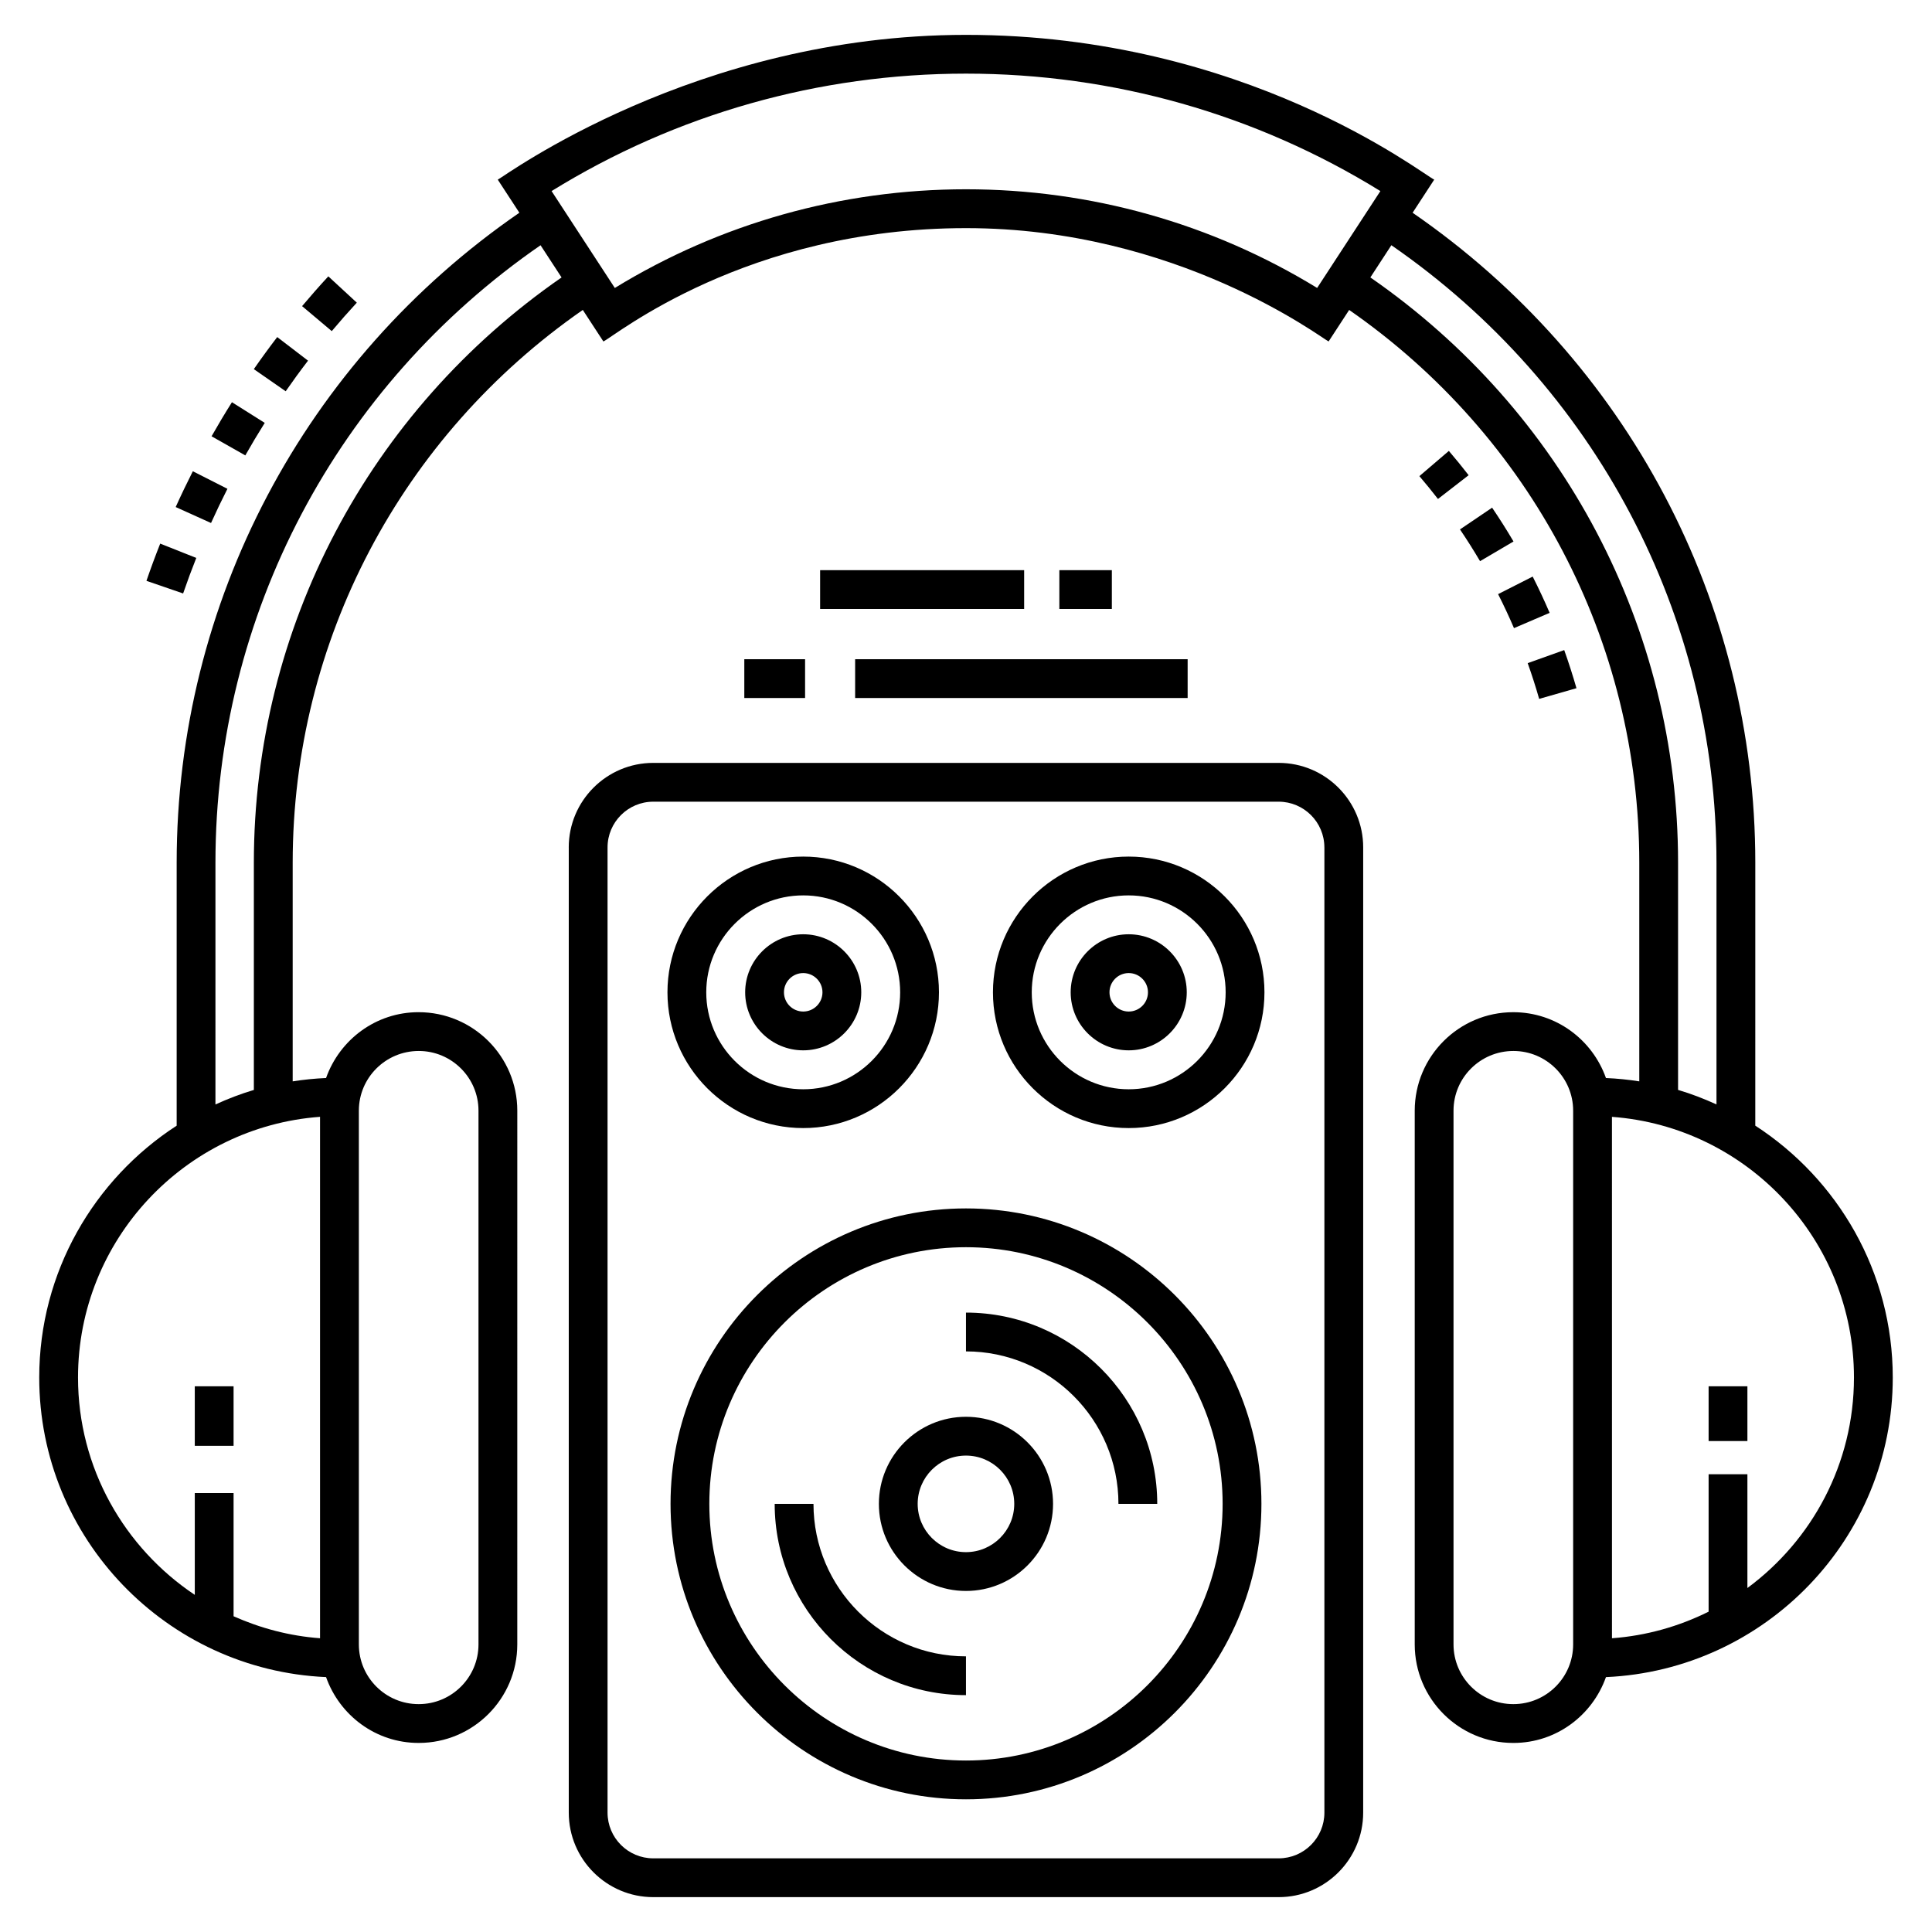 <?xml version="1.0" encoding="UTF-8"?>
<!-- Uploaded to: SVG Repo, www.svgrepo.com, Generator: SVG Repo Mixer Tools -->
<svg fill="#000000" width="800px" height="800px" version="1.1" viewBox="144 144 512 512" xmlns="http://www.w3.org/2000/svg">
 <g>
  <path d="m541.01 301.45c1.5 2.957 2.906 5.961 4.211 9.012l9.449-4.051c-1.395-3.25-2.891-6.457-4.492-9.613z"/>
  <path d="m530.91 284.3c1.863 2.75 3.633 5.555 5.316 8.414l8.867-5.215c-1.793-3.047-3.684-6.035-5.668-8.961z"/>
  <path d="m520.15 270.18c1.691 1.98 3.332 3.996 4.926 6.051l8.125-6.297c-1.691-2.184-3.434-4.332-5.238-6.438z"/>
  <path d="m561.78 326.38c-0.98-3.406-2.059-6.777-3.246-10.102l-9.68 3.461c1.109 3.117 2.129 6.277 3.039 9.473z"/>
  <path d="m182.81 297.93 9.719 3.344c1.09-3.168 2.254-6.309 3.488-9.414l-9.559-3.797c-1.293 3.258-2.508 6.547-3.648 9.867z"/>
  <path d="m225.63 239.58-8.164-6.254c-2.133 2.785-4.203 5.621-6.199 8.5l8.445 5.863c1.906-2.746 3.875-5.449 5.918-8.109z"/>
  <path d="m214.16 256.07-8.695-5.477c-1.871 2.969-3.672 5.981-5.398 9.027l8.945 5.066c1.648-2.91 3.363-5.785 5.148-8.617z"/>
  <path d="m204.27 273.54-9.168-4.652c-1.586 3.125-3.102 6.289-4.543 9.484l9.367 4.231c1.379-3.055 2.828-6.078 4.344-9.062z"/>
  <path d="m238.56 224.21-7.551-6.973c-2.387 2.582-4.699 5.211-6.953 7.891l7.863 6.621c2.148-2.559 4.363-5.074 6.641-7.539z"/>
  <path d="m230.41 588.45c3.59 10.129 13.168 17.445 24.512 17.445h0.059c14.395 0 26.105-11.711 26.105-26.102l0.004-141.45c0-14.395-11.711-26.102-26.168-26.102-11.344 0-20.918 7.316-24.512 17.445-2.996 0.133-5.941 0.43-8.844 0.887v-57.957c0-58.664 28.68-113 76.883-146.48l5.457 8.359c3.094-1.465 37.926-30.039 96.102-30.039 56.027 0 94.16 29.121 96.086 30.035l5.449-8.352c48.207 33.484 76.883 87.816 76.883 146.48v57.953c-2.898-0.457-5.84-0.75-8.832-0.883-3.594-10.129-13.184-17.445-24.574-17.445-14.395 0-26.102 11.711-26.102 26.102v141.45c0 14.395 11.707 26.102 26.102 26.102h0.059c11.344 0 20.922-7.316 24.516-17.445 42.215-1.875 76.008-36.711 76.008-79.383 0-27.973-14.543-52.57-36.434-66.762l0.004-69.688c0-69.055-33.895-133.01-90.816-172.24l5.727-8.777c-3.312-1.562-50.133-38.363-124.08-38.363-71.723 0-122.49 37.621-124.09 38.371l5.723 8.766c-56.926 39.227-90.82 103.18-90.82 172.24v69.695c-21.883 14.191-36.422 38.785-36.422 66.754 0 42.672 33.793 77.508 76.012 79.383zm8.691-150.11c0-8.723 7.098-15.82 15.879-15.82 8.727 0 15.824 7.098 15.824 15.82v141.45c0 8.723-7.098 15.82-15.824 15.82h-0.059c-8.719 0-15.82-7.098-15.82-15.82zm321.8 141.45c0 8.723-7.098 15.82-15.824 15.82h-0.059c-8.719 0-15.82-7.098-15.82-15.82v-141.45c0-8.723 7.098-15.82 15.879-15.82 8.727 0 15.824 7.098 15.824 15.82zm74.418-70.727c0 22.852-11.125 43.148-28.238 55.777v-30.152h-10.281v36.422c-7.824 3.894-16.469 6.375-25.613 7.047l-0.004-138.18c35.809 2.641 64.137 32.617 64.137 69.09zm-36.434-136.45v64.07c-3.289-1.5-6.676-2.805-10.18-3.848v-60.223c0-62.148-30.426-119.7-81.547-155.09l5.57-8.535c54.008 37.316 86.156 98.055 86.156 163.62zm-198.89-209.1c39 0 76.852 10.746 109.82 31.125l-16.758 25.672c-27.965-17.121-60.023-26.148-93.055-26.148-33.039 0-65.105 9.027-93.07 26.152l-16.758-25.676c32.961-20.375 70.82-31.125 109.82-31.125zm-198.9 209.1c0-65.57 32.148-126.31 86.156-163.62l5.57 8.535c-51.121 35.395-81.547 92.945-81.547 155.09v60.227c-3.508 1.047-6.894 2.352-10.18 3.852zm27.719 67.359v138.18c-8.113-0.598-15.809-2.664-22.914-5.824v-32.66h-10.281v26.988c-18.617-12.434-30.945-33.578-30.945-57.598 0-36.473 28.332-66.449 64.141-69.09z"/>
  <path d="m596.8 511.38h10.281v14.512h-10.281z"/>
  <path d="m195.62 511.38h10.281v15.773h-10.281z"/>
  <path d="m294.73 368.57v255.8c0 12.348 10.047 22.391 22.395 22.391h165.74c12.344 0 22.391-10.043 22.391-22.391l0.004-255.8c0-12.348-10.047-22.395-22.391-22.395h-165.75c-12.352 0-22.395 10.047-22.395 22.395zm200.25 0v255.8c0 6.676-5.434 12.109-12.109 12.109h-165.75c-6.684 0-12.113-5.434-12.113-12.109v-255.8c0-6.68 5.434-12.113 12.113-12.113h165.74c6.68 0 12.113 5.434 12.113 12.113z"/>
  <path d="m321.7 542.54c0 43.172 35.121 78.297 78.297 78.297 43.172 0 78.293-35.121 78.293-78.297 0-43.172-35.121-78.297-78.293-78.297-43.176 0-78.297 35.121-78.297 78.297zm78.297-68.016c37.504 0 68.012 30.512 68.012 68.016 0 37.504-30.508 68.016-68.012 68.016-37.504 0-68.016-30.512-68.016-68.016 0-37.504 30.516-68.016 68.016-68.016z"/>
  <path d="m356.86 442.95c19.836 0 35.973-16.137 35.973-35.973 0-19.836-16.137-35.973-35.973-35.973-19.836 0-35.977 16.137-35.977 35.973 0 19.836 16.141 35.973 35.977 35.973zm0-61.664c14.168 0 25.691 11.523 25.691 25.691 0 14.168-11.523 25.691-25.691 25.691s-25.695-11.523-25.695-25.691c0-14.168 11.527-25.691 25.695-25.691z"/>
  <path d="m356.86 422.35c8.48 0 15.383-6.902 15.383-15.379 0-8.48-6.902-15.379-15.383-15.379s-15.383 6.902-15.383 15.379c0 8.48 6.902 15.379 15.383 15.379zm0-20.477c2.812 0 5.102 2.285 5.102 5.098s-2.289 5.098-5.102 5.098-5.102-2.285-5.102-5.098 2.289-5.098 5.102-5.098z"/>
  <path d="m443.12 442.95c19.836 0 35.973-16.137 35.973-35.973 0-19.836-16.137-35.973-35.973-35.973s-35.977 16.137-35.977 35.973c0 19.836 16.141 35.973 35.977 35.973zm0-61.664c14.168 0 25.691 11.523 25.691 25.691 0 14.168-11.523 25.691-25.691 25.691s-25.695-11.523-25.695-25.691c0-14.168 11.527-25.691 25.695-25.691z"/>
  <path d="m443.12 422.35c8.48 0 15.383-6.902 15.383-15.379 0-8.48-6.902-15.379-15.383-15.379s-15.379 6.902-15.379 15.379c0 8.48 6.898 15.379 15.379 15.379zm0-20.477c2.812 0 5.102 2.285 5.102 5.098s-2.289 5.098-5.102 5.098-5.094-2.285-5.094-5.098c-0.004-2.812 2.281-5.098 5.094-5.098z"/>
  <path d="m440.4 542.54h10.281c0-27.949-22.738-50.688-50.688-50.688v10.281c22.281 0 40.406 18.125 40.406 40.406z"/>
  <path d="m399.99 593.23v-10.281c-22.281 0-40.41-18.125-40.41-40.406h-10.281c0 27.945 22.738 50.688 50.691 50.688z"/>
  <path d="m399.99 565.62c12.727 0 23.078-10.352 23.078-23.078 0-12.723-10.352-23.078-23.078-23.078-12.727 0-23.078 10.352-23.078 23.078 0 12.727 10.352 23.078 23.078 23.078zm0-35.875c7.059 0 12.797 5.742 12.797 12.793 0 7.055-5.738 12.797-12.797 12.797-7.059 0-12.797-5.742-12.797-12.797 0-7.051 5.738-12.793 12.797-12.793z"/>
  <path d="m370.62 318.7h88.117v10.281h-88.117z"/>
  <path d="m341.25 318.7h16.105v10.281h-16.105z"/>
  <path d="m424.74 295.1h13.91v10.281h-13.91z"/>
  <path d="m361.34 295.1h54.07v10.281h-54.07z"/>
 </g>
</svg>